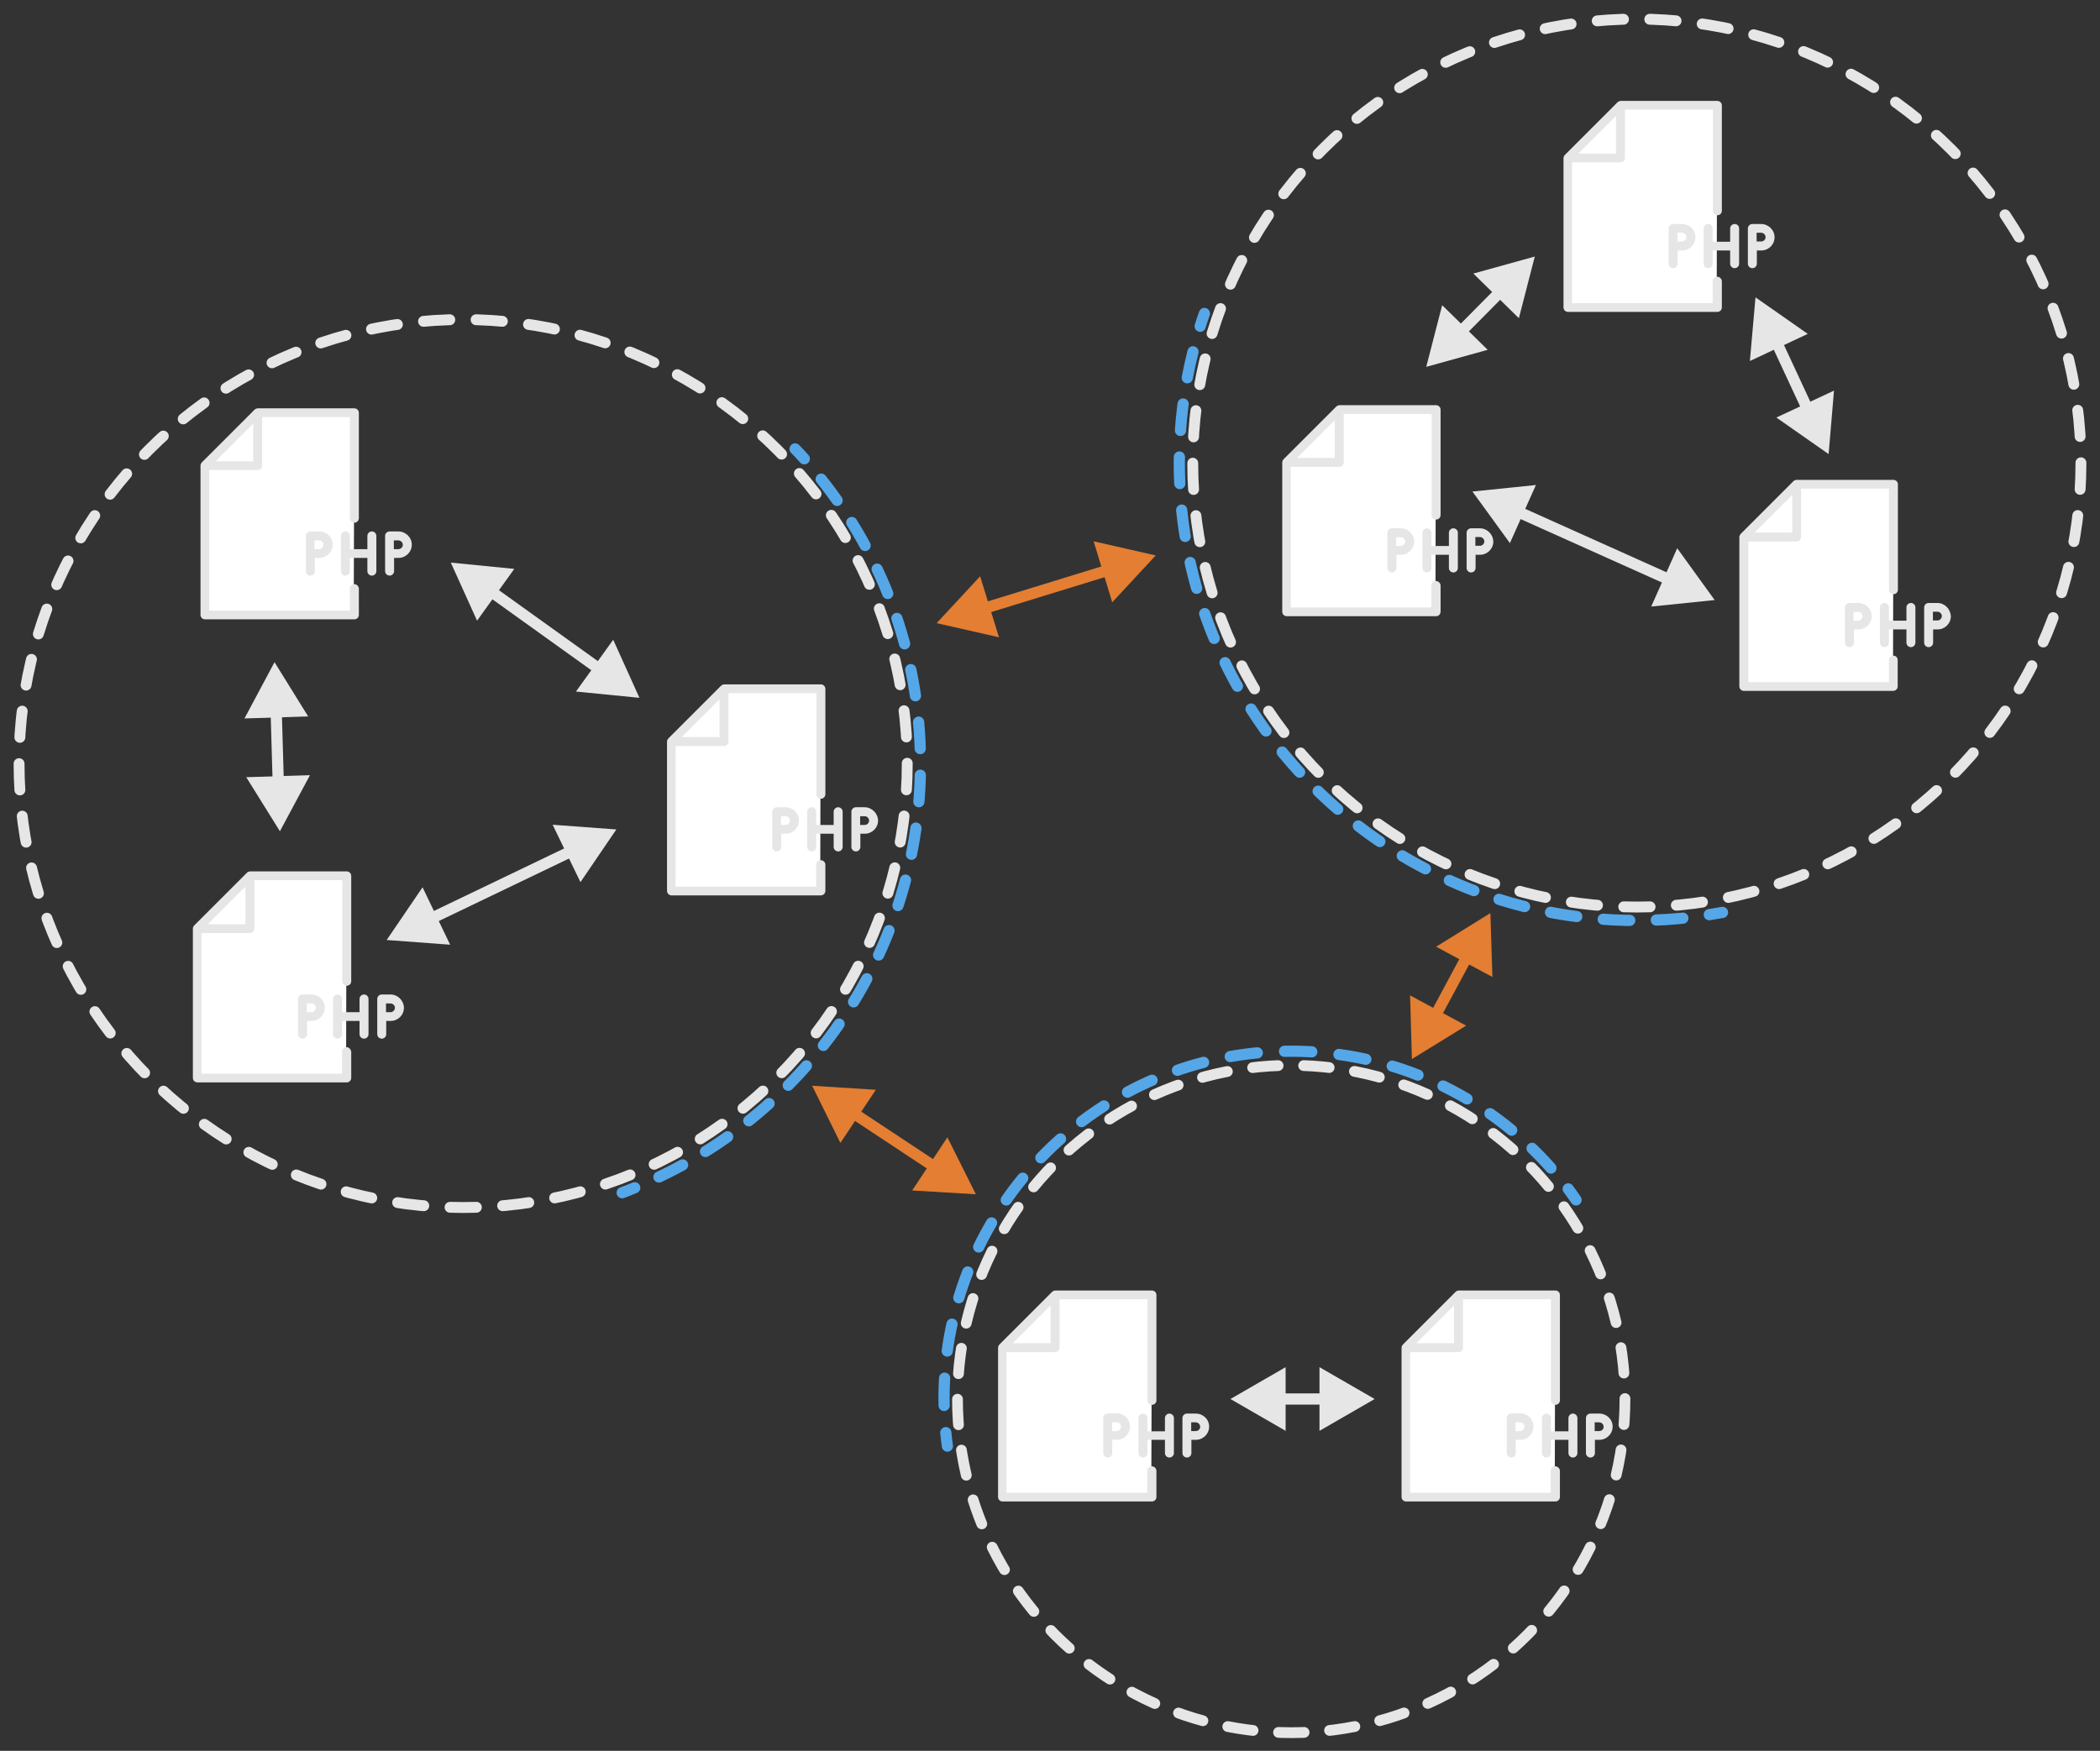 <?xml version="1.0" encoding="utf-8"?>
<!-- Generator: Adobe Illustrator 19.0.0, SVG Export Plug-In . SVG Version: 6.00 Build 0)  -->
<svg version="1.1" id="Layer_1" xmlns="http://www.w3.org/2000/svg" xmlns:xlink="http://www.w3.org/1999/xlink" x="0px" y="0px"
	 viewBox="0 0 936.3 780.8" style="enable-background:new 0 0 936.3 780.8;" xml:space="preserve">
<rect x="0" y="0" width="936.3" height="780.8" fill="#333333" stroke="none"/>
<style type="text/css">
	.st0{fill:#FFFFFF;}
	.st1{fill:#E6E6E6;}
	.st2{fill:none;stroke:#55A7E8;stroke-width:5;stroke-linecap:round;stroke-miterlimit:10;}
	.st3{fill:none;stroke:#55A7E8;stroke-width:5;stroke-linecap:round;stroke-miterlimit:10;stroke-dasharray:11.842,11.842;}
	.st4{fill:none;stroke:#E6E6E6;stroke-width:5;stroke-miterlimit:10;}
	.st5{fill:none;stroke:#55A7E8;stroke-width:5;stroke-linecap:round;stroke-miterlimit:10;stroke-dasharray:11.852,11.852;}
	.st6{fill:none;stroke:#55A7E8;stroke-width:5;stroke-linecap:round;stroke-miterlimit:10;stroke-dasharray:12.169,12.169;}
	.st7{fill:none;stroke:#E37E32;stroke-width:5;stroke-miterlimit:10;}
	.st8{fill:#E37E32;}
	.st9{fill:none;stroke:#E6E6E6;stroke-width:4.853;stroke-linecap:round;stroke-miterlimit:10;stroke-dasharray:11.735,11.735;}
	.st10{fill:none;stroke:#E6E6E6;stroke-width:4.806;stroke-linecap:round;stroke-miterlimit:10;stroke-dasharray:11.399,11.399;}
</style>
<g id="XMLID_129_">
	<polygon id="XMLID_131_" class="st0" points="91.2,207.8 115.5,184 158,184 157.7,274 91.2,274.3 	"/>
	<g id="XMLID_12_">
		<path id="XMLID_108_" class="st1" d="M177.6,237h-3.9c-1.1,0-2,0.9-2,2v15.7c0,1.1,0.9,2,2,2c1.1,0,2-0.9,2-2v-5.9h2
			c3.2,0,5.9-2.6,5.9-5.9S180.8,237,177.6,237z M177.6,244.9h-2v-3.9h2c1.1,0,2,0.9,2,2S178.6,244.9,177.6,244.9z"/>
		<path id="XMLID_105_" class="st1" d="M138.4,237c-1.1,0-2,0.9-2,2v15.7c0,1.1,0.9,2,2,2c1.1,0,2-0.9,2-2v-5.9h2
			c3.2,0,5.9-2.6,5.9-5.9s-2.6-5.9-5.9-5.9H138.4z M144.2,242.9c0,1.1-0.9,2-2,2h-2v-3.9h2C143.4,240.9,144.2,241.8,144.2,242.9z"/>
		<path id="XMLID_104_" class="st1" d="M165.8,237c-1.1,0-2,0.9-2,2v5.9H156V239c0-1.1-0.9-2-2-2c-1.1,0-2,0.9-2,2v15.7
			c0,1.1,0.9,2,2,2c1.1,0,2-0.9,2-2v-5.9h7.8v5.9c0,1.1,0.9,2,2,2c1.1,0,2-0.9,2-2V239C167.8,237.9,166.9,237,165.8,237z"/>
		<path id="XMLID_13_" class="st1" d="M158,260.5c-1.1,0-2,0.9-2,2v9.8H93.3v-62.7h21.6c1.1,0,2-0.9,2-2v-21.6H156v45.1
			c0,1.1,0.9,2,2,2c1.1,0,2-0.9,2-2v-47c0-1.1-0.9-2-2-2h-43.1c-0.3,0-0.5,0.1-0.8,0.2c-0.1,0-0.1,0.1-0.2,0.1
			c-0.1,0.1-0.3,0.2-0.4,0.3l-23.5,23.5c-0.1,0.1-0.1,0.2-0.2,0.3s-0.2,0.2-0.2,0.3c-0.1,0.2-0.2,0.5-0.2,0.8v66.6c0,1.1,0.9,2,2,2
			H158c1.1,0,2-0.9,2-2v-11.8C159.9,261.4,159,260.5,158,260.5z M96.1,205.7l16.8-16.8v16.8H96.1z"/>
	</g>
</g>
<g id="XMLID_3_">
	<g id="XMLID_235_">
		<path id="XMLID_238_" class="st2" d="M277.4,531.9c1.9-0.7,3.7-1.4,5.6-2.2"/>
		<path id="XMLID_237_" class="st3" d="M293.8,524.9c69-32.7,116.6-103,116.6-184.4c0-50.1-18.1-95.9-48-131.4"/>
		<path id="XMLID_236_" class="st2" d="M358.6,204.6c-1.3-1.5-2.7-3-4.1-4.4"/>
	</g>
</g>
<g id="XMLID_4_">
	<polygon id="XMLID_20_" class="st0" points="299.2,330.8 323.4,307.1 365.9,307.1 365.7,397.1 299.2,397.3 	"/>
	<g id="XMLID_5_">
		<path id="XMLID_17_" class="st1" d="M385.5,360h-3.9c-1.1,0-2,0.9-2,2v15.7c0,1.1,0.9,2,2,2s2-0.9,2-2v-5.9h2
			c3.2,0,5.9-2.6,5.9-5.9C391.4,362.7,388.7,360,385.5,360z M385.5,367.9h-2V364h2c1.1,0,2,0.9,2,2
			C387.5,367,386.6,367.9,385.5,367.9z"/>
		<path id="XMLID_10_" class="st1" d="M346.3,360c-1.1,0-2,0.9-2,2v15.7c0,1.1,0.9,2,2,2c1.1,0,2-0.9,2-2v-5.9h2
			c3.2,0,5.9-2.6,5.9-5.9c0-3.2-2.6-5.9-5.9-5.9H346.3z M352.2,365.9c0,1.1-0.9,2-2,2h-2V364h2C351.3,364,352.2,364.8,352.2,365.9z"
			/>
		<path id="XMLID_9_" class="st1" d="M373.7,360c-1.1,0-2,0.9-2,2v5.9h-7.8V362c0-1.1-0.9-2-2-2c-1.1,0-2,0.9-2,2v15.7
			c0,1.1,0.9,2,2,2c1.1,0,2-0.9,2-2v-5.9h7.8v5.9c0,1.1,0.9,2,2,2s2-0.9,2-2V362C375.7,360.9,374.8,360,373.7,360z"/>
		<path id="XMLID_6_" class="st1" d="M365.9,383.6c-1.1,0-2,0.9-2,2v9.8h-62.7v-62.7h21.6c1.1,0,2-0.9,2-2v-21.6h39.2v45.1
			c0,1.1,0.9,2,2,2c1.1,0,2-0.9,2-2v-47c0-1.1-0.9-2-2-2h-43.1c-0.3,0-0.5,0.1-0.8,0.2c-0.1,0-0.1,0.1-0.2,0.1
			c-0.1,0.1-0.3,0.2-0.4,0.3l-23.5,23.5c-0.1,0.1-0.1,0.2-0.2,0.3s-0.2,0.2-0.2,0.3c-0.1,0.2-0.2,0.5-0.2,0.8v66.6c0,1.1,0.9,2,2,2
			h66.6c1.1,0,2-0.9,2-2v-11.8C367.9,384.4,367,383.6,365.9,383.6z M304,328.7l16.8-16.8v16.8H304z"/>
	</g>
</g>
<g id="XMLID_21_">
	<polygon id="XMLID_40_" class="st0" points="87.8,414.3 112,390.5 154.5,390.5 154.3,480.5 87.8,480.8 	"/>
	<g id="XMLID_22_">
		<path id="XMLID_37_" class="st1" d="M174.1,443.5h-3.9c-1.1,0-2,0.9-2,2v15.7c0,1.1,0.9,2,2,2c1.1,0,2-0.9,2-2v-5.9h2
			c3.2,0,5.9-2.6,5.9-5.9C180,446.1,177.3,443.5,174.1,443.5z M174.1,451.4h-2v-3.9h2c1.1,0,2,0.9,2,2
			C176,450.5,175.2,451.4,174.1,451.4z"/>
		<path id="XMLID_34_" class="st1" d="M134.9,443.5c-1.1,0-2,0.9-2,2v15.7c0,1.1,0.9,2,2,2c1.1,0,2-0.9,2-2v-5.9h2
			c3.2,0,5.9-2.6,5.9-5.9c0-3.2-2.6-5.9-5.9-5.9H134.9z M140.8,449.4c0,1.1-0.9,2-2,2h-2v-3.9h2
			C139.9,447.4,140.8,448.3,140.8,449.4z"/>
		<path id="XMLID_26_" class="st1" d="M162.3,443.5c-1.1,0-2,0.9-2,2v5.9h-7.8v-5.9c0-1.1-0.9-2-2-2c-1.1,0-2,0.9-2,2v15.7
			c0,1.1,0.9,2,2,2c1.1,0,2-0.9,2-2v-5.9h7.8v5.9c0,1.1,0.9,2,2,2c1.1,0,2-0.9,2-2v-15.7C164.3,444.4,163.4,443.5,162.3,443.5z"/>
		<path id="XMLID_23_" class="st1" d="M154.5,467c-1.1,0-2,0.9-2,2v9.8H89.8v-62.7h21.6c1.1,0,2-0.9,2-2v-21.6h39.2v45.1
			c0,1.1,0.9,2,2,2c1.1,0,2-0.9,2-2v-47c0-1.1-0.9-2-2-2h-43.1c-0.3,0-0.5,0.1-0.8,0.2c-0.1,0-0.1,0.1-0.2,0.1
			c-0.1,0.1-0.3,0.2-0.4,0.3l-23.5,23.5c-0.1,0.1-0.1,0.2-0.2,0.3s-0.2,0.2-0.2,0.3c-0.1,0.2-0.2,0.5-0.2,0.8v66.6c0,1.1,0.9,2,2,2
			h66.6c1.1,0,2-0.9,2-2V469C156.4,467.9,155.6,467,154.5,467z M92.6,412.2l16.8-16.8v16.8H92.6z"/>
	</g>
</g>
<g id="XMLID_41_">
	<g id="XMLID_224_">
		<line id="XMLID_229_" class="st4" x1="217.6" y1="262.8" x2="268.5" y2="299.3"/>
		<g id="XMLID_227_">
			<polygon id="XMLID_228_" class="st1" points="212.7,276.8 201,250.9 229.3,253.7 			"/>
		</g>
		<g id="XMLID_225_">
			<polygon id="XMLID_226_" class="st1" points="256.8,308.4 285.1,311.2 273.4,285.3 			"/>
		</g>
	</g>
</g>
<g id="XMLID_42_">
	<g id="XMLID_217_">
		<line id="XMLID_222_" class="st4" x1="123.1" y1="315.8" x2="124.1" y2="350.3"/>
		<g id="XMLID_220_">
			<polygon id="XMLID_221_" class="st1" points="109,320.4 122.4,295.3 137.4,319.5 			"/>
		</g>
		<g id="XMLID_218_">
			<polygon id="XMLID_219_" class="st1" points="109.8,346.6 124.8,370.7 138.2,345.7 			"/>
		</g>
	</g>
</g>
<g id="XMLID_43_">
	<g id="XMLID_210_">
		<line id="XMLID_215_" class="st4" x1="190.8" y1="410.3" x2="256.4" y2="378.8"/>
		<g id="XMLID_213_">
			<polygon id="XMLID_214_" class="st1" points="200.7,421.3 172.4,419.2 188.4,395.7 			"/>
		</g>
		<g id="XMLID_211_">
			<polygon id="XMLID_212_" class="st1" points="258.8,393.4 274.8,369.9 246.4,367.8 			"/>
		</g>
	</g>
</g>
<g id="XMLID_44_">
	<polygon id="XMLID_56_" class="st0" points="698.9,70.6 723.1,46.9 765.6,46.9 765.4,136.9 698.9,137.1 	"/>
	<g id="XMLID_45_">
		<path id="XMLID_53_" class="st1" d="M785.2,99.9h-3.9c-1.1,0-2,0.9-2,2v15.7c0,1.1,0.9,2,2,2s2-0.9,2-2v-5.9h2
			c3.2,0,5.9-2.6,5.9-5.9S788.4,99.9,785.2,99.9z M785.2,107.7h-2v-3.9h2c1.1,0,2,0.9,2,2C787.2,106.8,786.3,107.7,785.2,107.7z"/>
		<path id="XMLID_50_" class="st1" d="M746,99.9c-1.1,0-2,0.9-2,2v15.7c0,1.1,0.9,2,2,2c1.1,0,2-0.9,2-2v-5.9h2
			c3.2,0,5.9-2.6,5.9-5.9s-2.6-5.9-5.9-5.9H746z M751.9,105.7c0,1.1-0.9,2-2,2h-2v-3.9h2C751,103.8,751.9,104.7,751.9,105.7z"/>
		<path id="XMLID_49_" class="st1" d="M773.4,99.9c-1.1,0-2,0.9-2,2v5.9h-7.8v-5.9c0-1.1-0.9-2-2-2c-1.1,0-2,0.9-2,2v15.7
			c0,1.1,0.9,2,2,2c1.1,0,2-0.9,2-2v-5.9h7.8v5.9c0,1.1,0.9,2,2,2c1.1,0,2-0.9,2-2v-15.7C775.4,100.7,774.5,99.9,773.4,99.9z"/>
		<path id="XMLID_46_" class="st1" d="M765.6,123.4c-1.1,0-2,0.9-2,2v9.8h-62.7V72.4h21.6c1.1,0,2-0.9,2-2V48.9h39.2V94
			c0,1.1,0.9,2,2,2c1.1,0,2-0.9,2-2v-47c0-1.1-0.9-2-2-2h-43.1c-0.3,0-0.5,0.1-0.8,0.2c-0.1,0-0.1,0.1-0.2,0.1
			c-0.1,0.1-0.3,0.2-0.4,0.3l-23.5,23.5c-0.1,0.1-0.1,0.2-0.2,0.3c-0.1,0.1-0.2,0.2-0.2,0.3c-0.1,0.2-0.2,0.5-0.2,0.8v66.6
			c0,1.1,0.9,2,2,2h66.6c1.1,0,2-0.9,2-2v-11.8C767.6,124.3,766.7,123.4,765.6,123.4z M703.7,68.5l16.8-16.8v16.8H703.7z"/>
	</g>
</g>
<g id="XMLID_57_">
	<polygon id="XMLID_90_" class="st0" points="777.5,239.7 801.7,215.9 844.2,215.9 844,305.9 777.5,306.2 	"/>
	<g id="XMLID_58_">
		<path id="XMLID_87_" class="st1" d="M863.8,268.9h-3.9c-1.1,0-2,0.9-2,2v15.7c0,1.1,0.9,2,2,2s2-0.9,2-2v-5.9h2
			c3.2,0,5.9-2.6,5.9-5.9C869.6,271.5,867,268.9,863.8,268.9z M863.8,276.7h-2v-3.9h2c1.1,0,2,0.9,2,2
			C865.7,275.9,864.8,276.7,863.8,276.7z"/>
		<path id="XMLID_84_" class="st1" d="M824.6,268.9c-1.1,0-2,0.9-2,2v15.7c0,1.1,0.9,2,2,2c1.1,0,2-0.9,2-2v-5.9h2
			c3.2,0,5.9-2.6,5.9-5.9c0-3.2-2.6-5.9-5.9-5.9H824.6z M830.4,274.8c0,1.1-0.9,2-2,2h-2v-3.9h2
			C829.6,272.8,830.4,273.7,830.4,274.8z"/>
		<path id="XMLID_62_" class="st1" d="M852,268.9c-1.1,0-2,0.9-2,2v5.9h-7.8v-5.9c0-1.1-0.9-2-2-2c-1.1,0-2,0.9-2,2v15.7
			c0,1.1,0.9,2,2,2c1.1,0,2-0.9,2-2v-5.9h7.8v5.9c0,1.1,0.9,2,2,2c1.1,0,2-0.9,2-2v-15.7C854,269.8,853.1,268.9,852,268.9z"/>
		<path id="XMLID_59_" class="st1" d="M844.2,292.4c-1.1,0-2,0.9-2,2v9.8h-62.7v-62.7H801c1.1,0,2-0.9,2-2v-21.6h39.2V263
			c0,1.1,0.9,2,2,2c1.1,0,2-0.9,2-2v-47c0-1.1-0.9-2-2-2H801c-0.3,0-0.5,0.1-0.8,0.2c-0.1,0-0.1,0.1-0.2,0.1
			c-0.1,0.1-0.3,0.2-0.4,0.3l-23.5,23.5c-0.1,0.1-0.1,0.2-0.2,0.3c-0.1,0.1-0.2,0.2-0.2,0.3c-0.1,0.2-0.2,0.5-0.2,0.8v66.6
			c0,1.1,0.9,2,2,2h66.6c1.1,0,2-0.9,2-2v-11.8C846.1,293.3,845.3,292.4,844.2,292.4z M782.3,237.5l16.8-16.8v16.8H782.3z"/>
	</g>
</g>
<g id="XMLID_91_">
	<polygon id="XMLID_113_" class="st0" points="573.5,206.3 597.7,182.6 640.2,182.6 640,272.6 573.5,272.8 	"/>
	<g id="XMLID_92_">
		<path id="XMLID_100_" class="st1" d="M659.8,235.6h-3.9c-1.1,0-2,0.9-2,2v15.7c0,1.1,0.9,2,2,2c1.1,0,2-0.9,2-2v-5.9h2
			c3.2,0,5.9-2.6,5.9-5.9C665.7,238.2,663,235.6,659.8,235.6z M659.8,243.4h-2v-3.9h2c1.1,0,2,0.9,2,2
			C661.8,242.5,660.9,243.4,659.8,243.4z"/>
		<path id="XMLID_97_" class="st1" d="M620.6,235.6c-1.1,0-2,0.9-2,2v15.7c0,1.1,0.9,2,2,2c1.1,0,2-0.9,2-2v-5.9h2
			c3.2,0,5.9-2.6,5.9-5.9c0-3.2-2.6-5.9-5.9-5.9H620.6z M626.5,241.5c0,1.1-0.9,2-2,2h-2v-3.9h2
			C625.6,239.5,626.5,240.4,626.5,241.5z"/>
		<path id="XMLID_96_" class="st1" d="M648,235.6c-1.1,0-2,0.9-2,2v5.9h-7.8v-5.9c0-1.1-0.9-2-2-2c-1.1,0-2,0.9-2,2v15.7
			c0,1.1,0.9,2,2,2c1.1,0,2-0.9,2-2v-5.9h7.8v5.9c0,1.1,0.9,2,2,2s2-0.9,2-2v-15.7C650,236.5,649.1,235.6,648,235.6z"/>
		<path id="XMLID_93_" class="st1" d="M640.2,259.1c-1.1,0-2,0.9-2,2v9.8h-62.7v-62.7h21.6c1.1,0,2-0.9,2-2v-21.6h39.2v45.1
			c0,1.1,0.9,2,2,2s2-0.9,2-2v-47c0-1.1-0.9-2-2-2h-43.1c-0.3,0-0.5,0.1-0.8,0.2c-0.1,0-0.1,0.1-0.2,0.1c-0.1,0.1-0.3,0.2-0.4,0.3
			l-23.5,23.5c-0.1,0.1-0.1,0.2-0.2,0.3c-0.1,0.1-0.2,0.2-0.2,0.3c-0.1,0.2-0.2,0.5-0.2,0.8v66.6c0,1.1,0.9,2,2,2h66.6
			c1.1,0,2-0.9,2-2v-11.8C642.2,260,641.3,259.1,640.2,259.1z M578.3,204.2l16.8-16.8v16.8H578.3z"/>
	</g>
</g>
<g id="XMLID_114_">
	<g id="XMLID_203_">
		<line id="XMLID_208_" class="st4" x1="670" y1="129" x2="650.2" y2="149"/>
		<g id="XMLID_206_">
			<polygon id="XMLID_207_" class="st1" points="656.9,122 684.3,114.4 677.2,141.9 			"/>
		</g>
		<g id="XMLID_204_">
			<polygon id="XMLID_205_" class="st1" points="643,136.1 635.9,163.6 663.3,156 			"/>
		</g>
	</g>
</g>
<g id="XMLID_115_">
	<g id="XMLID_196_">
		<line id="XMLID_201_" class="st4" x1="675.2" y1="227.5" x2="745.8" y2="259.2"/>
		<g id="XMLID_199_">
			<polygon id="XMLID_200_" class="st1" points="673.2,242.2 656.5,219.2 684.8,216.3 			"/>
		</g>
		<g id="XMLID_197_">
			<polygon id="XMLID_198_" class="st1" points="736.2,270.5 764.5,267.6 747.8,244.5 			"/>
		</g>
	</g>
</g>
<g id="XMLID_116_">
	<g id="XMLID_189_">
		<line id="XMLID_194_" class="st4" x1="806.6" y1="183.9" x2="791.4" y2="151.2"/>
		<g id="XMLID_192_">
			<polygon id="XMLID_193_" class="st1" points="817.7,174.2 815.3,202.5 792,186.2 			"/>
		</g>
		<g id="XMLID_190_">
			<polygon id="XMLID_191_" class="st1" points="806,148.9 782.7,132.6 780.2,161 			"/>
		</g>
	</g>
</g>
<g id="XMLID_69_">
	<g id="XMLID_179_">
		<path id="XMLID_232_" class="st2" d="M537,139.8c-0.7,1.9-1.3,3.8-1.9,5.7"/>
		<path id="XMLID_231_" class="st5" d="M531.9,156.9c-4,15.9-6.1,32.5-6.1,49.6c0,112.6,91.3,204,204,204c9,0,17.8-0.6,26.5-1.7"/>
		<path id="XMLID_230_" class="st2" d="M762.1,407.9c2-0.3,3.9-0.7,5.9-1"/>
	</g>
</g>
<g id="XMLID_118_">
	<polygon id="XMLID_132_" class="st0" points="446.8,601.1 471.1,577.4 513.6,577.4 513.3,667.4 446.8,667.6 	"/>
	<g id="XMLID_119_">
		<path id="XMLID_127_" class="st1" d="M533.1,630.4h-3.9c-1.1,0-2,0.9-2,2V648c0,1.1,0.9,2,2,2c1.1,0,2-0.9,2-2v-5.9h2
			c3.2,0,5.9-2.6,5.9-5.9S536.4,630.4,533.1,630.4z M533.1,638.2h-2v-3.9h2c1.1,0,2,0.9,2,2S534.2,638.2,533.1,638.2z"/>
		<path id="XMLID_124_" class="st1" d="M493.9,630.4c-1.1,0-2,0.9-2,2V648c0,1.1,0.9,2,2,2c1.1,0,2-0.9,2-2v-5.9h2
			c3.2,0,5.9-2.6,5.9-5.9s-2.6-5.9-5.9-5.9H493.9z M499.8,636.2c0,1.1-0.9,2-2,2h-2v-3.9h2C498.9,634.3,499.8,635.2,499.8,636.2z"/>
		<path id="XMLID_123_" class="st1" d="M521.4,630.4c-1.1,0-2,0.9-2,2v5.9h-7.8v-5.9c0-1.1-0.9-2-2-2s-2,0.9-2,2V648
			c0,1.1,0.9,2,2,2s2-0.9,2-2v-5.9h7.8v5.9c0,1.1,0.9,2,2,2c1.1,0,2-0.9,2-2v-15.7C523.3,631.2,522.4,630.4,521.4,630.4z"/>
		<path id="XMLID_120_" class="st1" d="M513.5,653.9c-1.1,0-2,0.9-2,2v9.8h-62.7v-62.7h21.6c1.1,0,2-0.9,2-2v-21.6h39.2v45.1
			c0,1.1,0.9,2,2,2c1.1,0,2-0.9,2-2v-47c0-1.1-0.9-2-2-2h-43.1c-0.3,0-0.5,0.1-0.8,0.2c-0.1,0-0.1,0.1-0.2,0.1
			c-0.1,0.1-0.3,0.2-0.4,0.3l-23.5,23.5c-0.1,0.1-0.1,0.2-0.2,0.3s-0.2,0.2-0.2,0.3c-0.1,0.2-0.2,0.5-0.2,0.8v66.6c0,1.1,0.9,2,2,2
			h66.6c1.1,0,2-0.9,2-2v-11.8C515.5,654.8,514.6,653.9,513.5,653.9z M451.6,599l16.8-16.8V599H451.6z"/>
	</g>
</g>
<g id="XMLID_133_">
	<polygon id="XMLID_166_" class="st0" points="626.7,601.1 650.9,577.4 693.4,577.4 693.2,667.4 626.7,667.6 	"/>
	<g id="XMLID_134_">
		<path id="XMLID_163_" class="st1" d="M713,630.4h-3.9c-1.1,0-2,0.9-2,2V648c0,1.1,0.9,2,2,2c1.1,0,2-0.9,2-2v-5.9h2
			c3.2,0,5.9-2.6,5.9-5.9S716.3,630.4,713,630.4z M713,638.2h-2v-3.9h2c1.1,0,2,0.9,2,2S714.1,638.2,713,638.2z"/>
		<path id="XMLID_160_" class="st1" d="M673.8,630.4c-1.1,0-2,0.9-2,2V648c0,1.1,0.9,2,2,2c1.1,0,2-0.9,2-2v-5.9h2
			c3.2,0,5.9-2.6,5.9-5.9s-2.6-5.9-5.9-5.9H673.8z M679.7,636.2c0,1.1-0.9,2-2,2h-2v-3.9h2C678.8,634.3,679.7,635.2,679.7,636.2z"/>
		<path id="XMLID_159_" class="st1" d="M701.3,630.4c-1.1,0-2,0.9-2,2v5.9h-7.8v-5.9c0-1.1-0.9-2-2-2s-2,0.9-2,2V648
			c0,1.1,0.9,2,2,2s2-0.9,2-2v-5.9h7.8v5.9c0,1.1,0.9,2,2,2c1.1,0,2-0.9,2-2v-15.7C703.2,631.2,702.3,630.4,701.3,630.4z"/>
		<path id="XMLID_135_" class="st1" d="M693.4,653.9c-1.1,0-2,0.9-2,2v9.8h-62.7v-62.7h21.6c1.1,0,2-0.9,2-2v-21.6h39.2v45.1
			c0,1.1,0.9,2,2,2c1.1,0,2-0.9,2-2v-47c0-1.1-0.9-2-2-2h-43.1c-0.3,0-0.5,0.1-0.8,0.2c-0.1,0-0.1,0.1-0.2,0.1
			c-0.1,0.1-0.3,0.2-0.4,0.3l-23.5,23.5c-0.1,0.1-0.1,0.2-0.2,0.3s-0.2,0.2-0.2,0.3c-0.1,0.2-0.2,0.5-0.2,0.8v66.6c0,1.1,0.9,2,2,2
			h66.6c1.1,0,2-0.9,2-2v-11.8C695.4,654.8,694.5,653.9,693.4,653.9z M631.5,599l16.8-16.8V599H631.5z"/>
	</g>
</g>
<g id="XMLID_167_">
	<g id="XMLID_158_">
		<line id="XMLID_187_" class="st4" x1="569" y1="623.9" x2="592.4" y2="623.9"/>
		<g id="XMLID_185_">
			<polygon id="XMLID_186_" class="st1" points="573.2,638.1 548.6,623.9 573.2,609.7 			"/>
		</g>
		<g id="XMLID_183_">
			<polygon id="XMLID_184_" class="st1" points="588.3,638.1 612.9,623.9 588.3,609.7 			"/>
		</g>
	</g>
</g>
<g id="XMLID_67_">
	<g id="XMLID_241_">
		<path id="XMLID_244_" class="st2" d="M702.7,535.1c-1.1-1.6-2.3-3.3-3.5-4.9"/>
		<path id="XMLID_243_" class="st6" d="M691.5,520.9c-28.3-32-69.7-52.1-115.8-52.1c-85.5,0-154.8,69.3-154.8,154.8
			c0,3.1,0.1,6.3,0.3,9.4"/>
		<path id="XMLID_242_" class="st2" d="M421.7,638.9c0.2,2,0.4,4,0.7,6"/>
	</g>
</g>
<g id="XMLID_2_">
	<g id="XMLID_151_">
		<line id="XMLID_156_" class="st7" x1="437.2" y1="271.8" x2="495.7" y2="253.8"/>
		<g id="XMLID_154_">
			<polygon id="XMLID_155_" class="st8" points="445.4,284.2 417.6,277.9 437,257 			"/>
		</g>
		<g id="XMLID_152_">
			<polygon id="XMLID_153_" class="st8" points="495.9,268.6 515.3,247.7 487.6,241.4 			"/>
		</g>
	</g>
</g>
<g id="XMLID_27_">
	<g id="XMLID_144_">
		<line id="XMLID_149_" class="st7" x1="654.8" y1="425.3" x2="639.2" y2="454.3"/>
		<g id="XMLID_147_">
			<polygon id="XMLID_148_" class="st8" points="640.3,422.2 664.5,407.2 665.4,435.7 			"/>
		</g>
		<g id="XMLID_145_">
			<polygon id="XMLID_146_" class="st8" points="628.7,443.9 629.5,472.3 653.7,457.4 			"/>
		</g>
	</g>
</g>
<g id="XMLID_28_">
	<g id="XMLID_83_">
		<line id="XMLID_142_" class="st7" x1="379.1" y1="495.5" x2="418.1" y2="521.3"/>
		<g id="XMLID_140_">
			<polygon id="XMLID_141_" class="st8" points="374.7,509.7 362.1,484.2 390.5,486 			"/>
		</g>
		<g id="XMLID_138_">
			<polygon id="XMLID_139_" class="st8" points="406.7,530.9 435.1,532.6 422.4,507.2 			"/>
		</g>
	</g>
</g>
<g id="XMLID_63_">
	<circle id="XMLID_79_" class="st9" cx="206.5" cy="340.5" r="198"/>
</g>
<g id="XMLID_64_">
	<circle id="XMLID_74_" class="st10" cx="575.7" cy="623.9" r="148.8"/>
</g>
<g id="XMLID_65_">
	<circle id="XMLID_77_" class="st9" cx="729.8" cy="206.5" r="198"/>
</g>
<g id="XMLID_66_">
</g>
<g id="XMLID_68_">
</g>
<g id="XMLID_70_">
</g>
<g id="XMLID_71_">
</g>
<g id="XMLID_72_">
</g>
<g id="XMLID_80_">
</g>
<g id="XMLID_117_">
</g>
<g id="XMLID_168_">
</g>
<g id="XMLID_176_">
</g>
<g id="XMLID_245_">
</g>
<g id="XMLID_246_">
</g>
<g id="XMLID_247_">
</g>
<g id="XMLID_248_">
</g>
<g id="XMLID_249_">
</g>
<g id="XMLID_250_">
</g>
<g id="XMLID_251_">
</g>
</svg>
